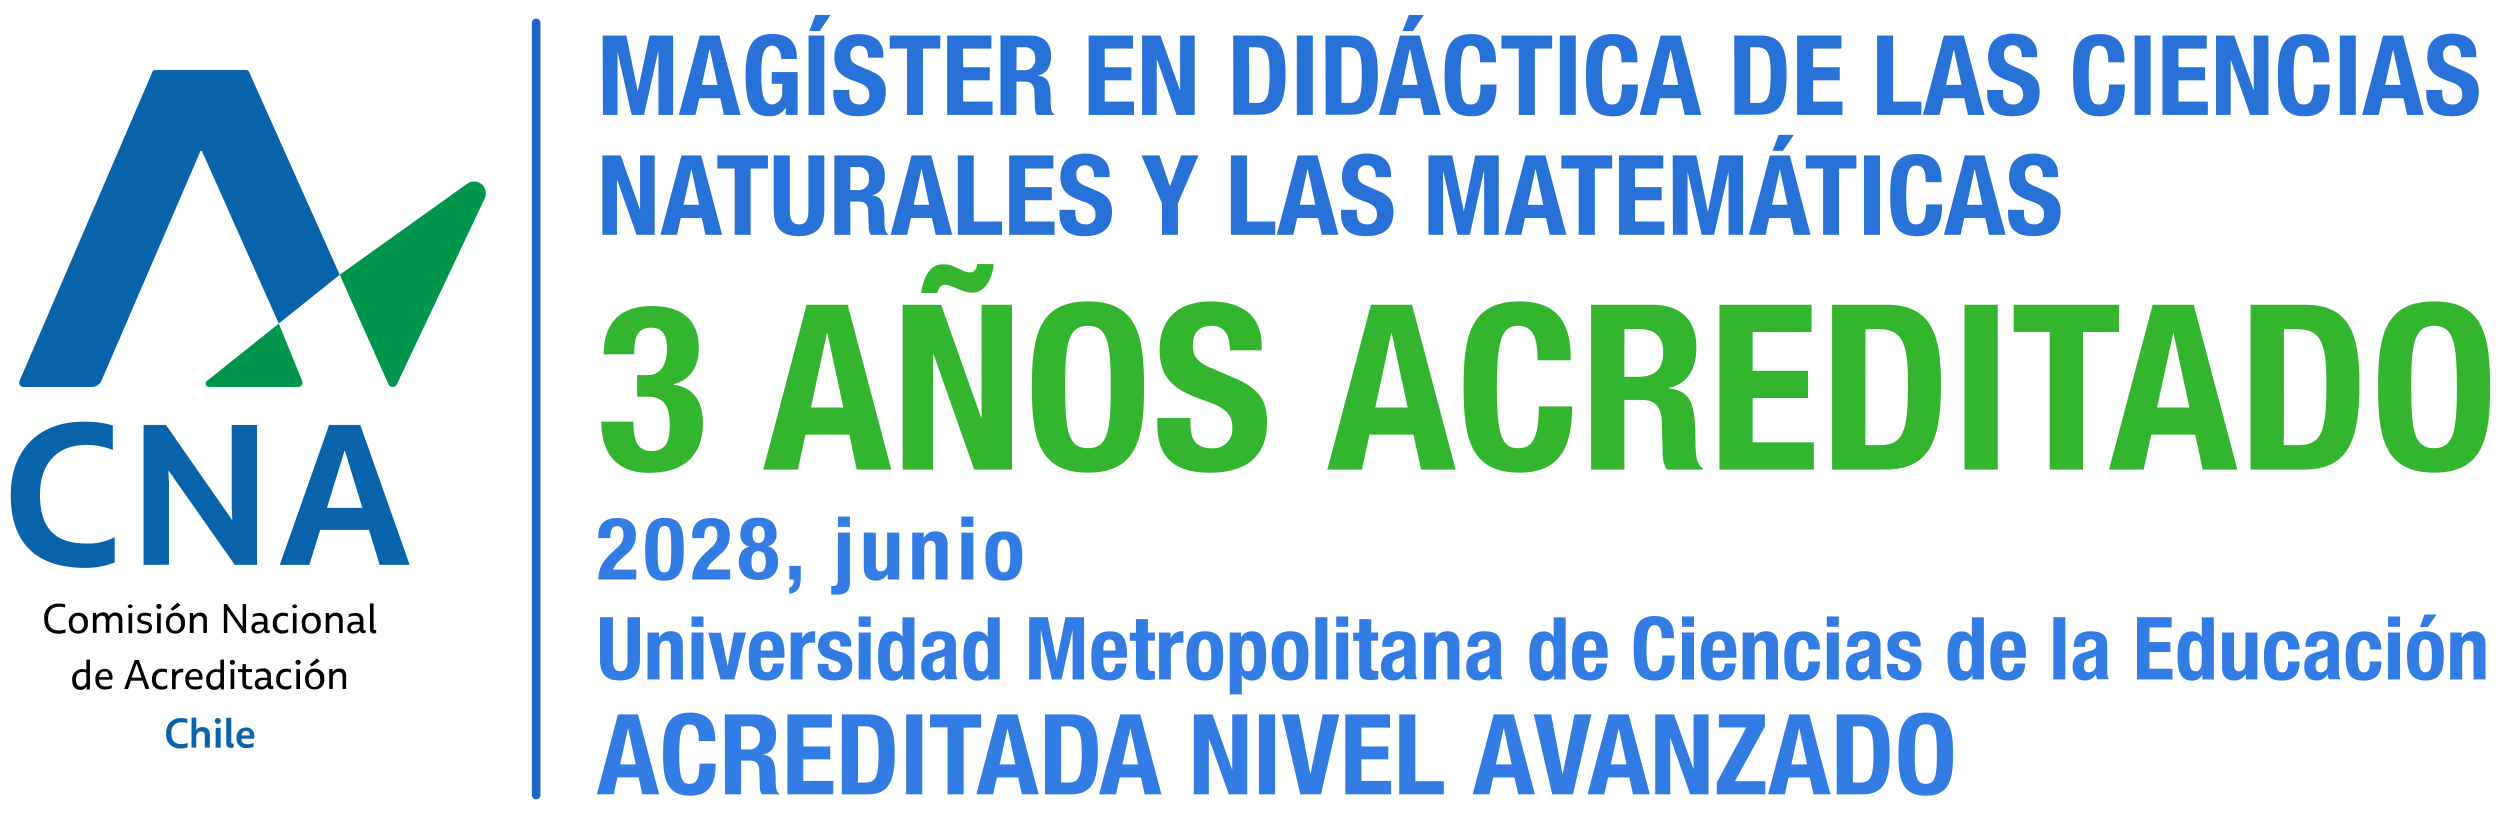 <svg xmlns="http://www.w3.org/2000/svg" viewBox="0 0 500.41 163.76"><defs><style>.cls-1{fill:#0863ab;}.cls-2{fill:#00954c;}.cls-3{fill:#1c66c9;}.cls-4{fill:#2871d7;}.cls-5{fill:#34b52f;}.cls-6{fill:#337ce4;}</style></defs><g id="Capa_2" data-name="Capa 2"><path d="M8.85,123.82a2.73,2.73,0,0,1,2.89-3,4.64,4.64,0,0,1,1.3.15v.67a3.46,3.46,0,0,0-1.23-.19c-1.41,0-2.18.85-2.18,2.38,0,1.69.81,2.36,2.15,2.36a3.14,3.14,0,0,0,1.33-.23v.67a4,4,0,0,1-1.38.22C9.91,126.82,8.85,125.86,8.85,123.82Z"></path><path d="M13.79,124.76a1.86,1.86,0,0,1,1.89-2.11,1.8,1.8,0,0,1,1.9,2.06,1.86,1.86,0,0,1-1.9,2.11C14.55,126.82,13.79,126.16,13.79,124.76Zm3,0c0-1-.45-1.5-1.15-1.5s-1.14.53-1.14,1.5.43,1.5,1.15,1.5S16.83,125.73,16.83,124.73Z"></path><path d="M24.49,124.14v2.57h-.73v-2.46c0-.68-.28-1-.77-1a1.13,1.13,0,0,0-1.09,1.23v2.19h-.72v-2.47c0-.67-.27-.95-.77-.95a1.12,1.12,0,0,0-1.08,1.23v2.19H18.6v-4h.64l.06.59a1.51,1.51,0,0,1,1.29-.68,1.13,1.13,0,0,1,1.22.8,1.49,1.49,0,0,1,1.36-.8C24,122.65,24.49,123.13,24.49,124.14Z"></path><path d="M25.57,121.36a.52.52,0,0,1,1,0,.52.52,0,0,1-1,0Zm.16,1.38h.72v4h-.72Z"></path><path d="M27.51,126.56v-.64a2.8,2.8,0,0,0,1.27.31c.67,0,1-.2,1-.6s-.23-.55-1-.7-1.28-.43-1.28-1.14.51-1.14,1.51-1.14a2.85,2.85,0,0,1,1.22.23v.63a2.43,2.43,0,0,0-1.17-.28c-.6,0-.9.18-.9.53s.16.42,1,.6,1.26.49,1.26,1.22-.52,1.23-1.65,1.23A2.82,2.82,0,0,1,27.51,126.56Z"></path><path d="M31.29,121.36a.49.49,0,0,1,.53-.48.48.48,0,0,1,.51.48.5.5,0,0,1-.51.51A.5.5,0,0,1,31.29,121.36Zm.16,1.38h.73v4h-.73Z"></path><path d="M33.22,124.76a1.85,1.85,0,0,1,1.89-2.11,1.8,1.8,0,0,1,1.9,2.06,1.86,1.86,0,0,1-1.9,2.11C34,126.82,33.22,126.16,33.22,124.76Zm3,0c0-1-.45-1.5-1.15-1.5s-1.14.53-1.14,1.5.43,1.5,1.15,1.5S36.26,125.73,36.26,124.73Zm-2.09-2.88,1.41-1.26.59.55-1.61,1.09Z"></path><path d="M41.42,124.14v2.57H40.7v-2.47c0-.67-.32-.95-.82-.95a1.13,1.13,0,0,0-1.12,1.19v2.23H38v-4h.64l.06.61a1.54,1.54,0,0,1,1.34-.7C41,122.65,41.42,123.14,41.42,124.14Z"></path><path d="M49.25,120.92v5.79h-.6l-3.16-4.57,0,.36v4.21h-.68v-5.79h.61l3.15,4.57,0-.36v-4.21Z"></path><path d="M54,126.1v.55a1.39,1.39,0,0,1-.46.09c-.45,0-.66-.21-.67-.62a1.51,1.51,0,0,1-1.34.69,1.09,1.09,0,0,1-1.21-1.13c0-.75.54-1.24,1.66-1.24a4.32,4.32,0,0,1,.82.07v-.3c0-.62-.3-.95-1-.95a2.38,2.38,0,0,0-1.2.31V123a2.9,2.9,0,0,1,1.33-.3c1.06,0,1.6.49,1.6,1.56v1.69c0,.18.09.25.21.25A1,1,0,0,0,54,126.1Zm-1.2-.85V125a7,7,0,0,0-.78,0c-.66,0-1,.25-1,.69a.6.6,0,0,0,.68.63A1.09,1.09,0,0,0,52.83,125.25Z"></path><path d="M54.62,124.79a1.92,1.92,0,0,1,2-2.14,2.26,2.26,0,0,1,1,.17v.65a1.93,1.93,0,0,0-.91-.2c-.74,0-1.3.47-1.3,1.5s.49,1.41,1.27,1.41a1.69,1.69,0,0,0,1-.31v.65a2.11,2.11,0,0,1-1.15.29A1.79,1.79,0,0,1,54.62,124.79Z"></path><path d="M58.48,121.36a.52.52,0,0,1,1,0,.52.52,0,0,1-1,0Zm.15,1.38h.73v4h-.73Z"></path><path d="M60.41,124.76a1.85,1.85,0,0,1,1.88-2.11,1.8,1.8,0,0,1,1.9,2.06,1.86,1.86,0,0,1-1.9,2.11C61.16,126.82,60.41,126.16,60.41,124.76Zm3,0c0-1-.44-1.5-1.15-1.5s-1.14.53-1.14,1.5.43,1.5,1.15,1.5S63.44,125.73,63.44,124.73Z"></path><path d="M68.6,124.14v2.57h-.72v-2.47c0-.67-.32-.95-.81-.95a1.13,1.13,0,0,0-1.13,1.19v2.23h-.73v-4h.64l.06.61a1.54,1.54,0,0,1,1.34-.7C68.13,122.65,68.6,123.14,68.6,124.14Z"></path><path d="M73.2,126.1v.55a1.39,1.39,0,0,1-.46.09c-.45,0-.66-.21-.67-.62a1.51,1.51,0,0,1-1.34.69,1.09,1.09,0,0,1-1.21-1.13c0-.75.54-1.24,1.66-1.24a4.5,4.5,0,0,1,.83.07v-.3c0-.62-.31-.95-1-.95a2.42,2.42,0,0,0-1.21.31V123a2.9,2.9,0,0,1,1.33-.3c1.06,0,1.61.49,1.61,1.56v1.69c0,.18.09.25.21.25A.91.91,0,0,0,73.2,126.1ZM72,125.25V125a7.13,7.13,0,0,0-.79,0c-.66,0-1,.25-1,.69a.61.61,0,0,0,.69.63A1.11,1.11,0,0,0,72,125.25Z"></path><path d="M74.06,126v-5.22h.72v5c0,.25.11.31.27.31a.79.79,0,0,0,.25,0v.62a1.32,1.32,0,0,1-.48.09C74.31,126.74,74.06,126.51,74.06,126Z"></path><path d="M18,132v6h-.63l-.06-.56a1.35,1.35,0,0,1-1.25.65c-.93,0-1.6-.65-1.6-1.93a2,2,0,0,1,2-2.23,2.46,2.46,0,0,1,.82.14v-2Zm-.72,4.21v-1.53a1.6,1.6,0,0,0-.82-.18c-.72,0-1.25.49-1.25,1.54,0,.87.34,1.39,1,1.39S17.32,136.93,17.32,136.16Z"></path><path d="M22.49,136.05H19.81a1.22,1.22,0,0,0,1.39,1.35,2.56,2.56,0,0,0,1.17-.26v.58a2.85,2.85,0,0,1-1.26.29,1.82,1.82,0,0,1-2-2,1.86,1.86,0,0,1,1.83-2.12c1,0,1.59.64,1.59,1.78C22.5,135.8,22.5,135.89,22.49,136.05Zm-2.65-.51h2c0-.75-.33-1.13-.91-1.13S19.93,134.77,19.84,135.54Z"></path><path d="M28.56,136.25H26.19l-.57,1.66h-.77l2.12-5.8h.82l2.13,5.8h-.8Zm-.21-.6-1-2.85-1,2.85Z"></path><path d="M30.43,136a1.92,1.92,0,0,1,2-2.15,2.11,2.11,0,0,1,1,.18v.65a1.82,1.82,0,0,0-.91-.21c-.74,0-1.3.47-1.3,1.5s.49,1.42,1.27,1.42a1.63,1.63,0,0,0,1-.32v.66a2.11,2.11,0,0,1-1.15.29A1.79,1.79,0,0,1,30.43,136Z"></path><path d="M36.68,133.88v.7a1.28,1.28,0,0,0-.36,0c-.66,0-1.16.5-1.16,1.44v1.93h-.72v-4h.63l.06.63a1.42,1.42,0,0,1,1.26-.72A.85.85,0,0,1,36.68,133.88Z"></path><path d="M40.48,136.05H37.81a1.21,1.21,0,0,0,1.38,1.35,2.57,2.57,0,0,0,1.18-.26v.58a2.85,2.85,0,0,1-1.26.29,1.83,1.83,0,0,1-2-2,1.87,1.87,0,0,1,1.83-2.12c1,0,1.6.64,1.6,1.78C40.5,135.8,40.49,135.89,40.48,136.05Zm-2.64-.51h2c0-.75-.32-1.13-.9-1.13S37.93,134.77,37.84,135.54Z"></path><path d="M44.83,132v6h-.64l-.06-.56a1.34,1.34,0,0,1-1.25.65c-.92,0-1.59-.65-1.59-1.93a2,2,0,0,1,2-2.23,2.41,2.41,0,0,1,.82.14v-2Zm-.73,4.21v-1.53a1.59,1.59,0,0,0-.81-.18c-.73,0-1.26.49-1.26,1.54,0,.87.35,1.39,1,1.39S44.1,136.93,44.1,136.16Z"></path><path d="M46,132.56a.49.49,0,0,1,.53-.49.5.5,0,1,1,0,1A.5.5,0,0,1,46,132.56Zm.16,1.37h.73v4h-.73Z"></path><path d="M50.5,137.29v.58a1.46,1.46,0,0,1-.66.11c-.68,0-1.33-.26-1.33-1.26v-2.19h-.87v-.6h.89v-1h.7v1h1.21v.6H49.23v2.09c0,.61.31.76.7.76A1.48,1.48,0,0,0,50.5,137.29Z"></path><path d="M54.71,137.29v.56a1.39,1.39,0,0,1-.46.08c-.45,0-.66-.21-.67-.61a1.51,1.51,0,0,1-1.34.69A1.1,1.1,0,0,1,51,136.87c0-.74.54-1.23,1.66-1.23a4.51,4.51,0,0,1,.83.06v-.29c0-.62-.31-1-1-1a2.42,2.42,0,0,0-1.21.31v-.61a2.9,2.9,0,0,1,1.33-.31,1.4,1.4,0,0,1,1.61,1.57v1.68c0,.19.09.25.21.25A.68.68,0,0,0,54.71,137.29Zm-1.19-.84v-.27a7.13,7.13,0,0,0-.79-.05c-.66,0-1,.25-1,.7s.29.62.69.62A1.11,1.11,0,0,0,53.52,136.45Z"></path><path d="M55.3,136a1.93,1.93,0,0,1,2-2.15,2.09,2.09,0,0,1,.95.18v.65a1.79,1.79,0,0,0-.9-.21c-.75,0-1.31.47-1.31,1.5s.5,1.42,1.27,1.42a1.63,1.63,0,0,0,1-.32v.66a2.06,2.06,0,0,1-1.15.29A1.79,1.79,0,0,1,55.3,136Z"></path><path d="M59.16,132.56a.49.49,0,0,1,.52-.49.5.5,0,1,1,0,1A.49.49,0,0,1,59.16,132.56Zm.16,1.37h.73v4h-.73Z"></path><path d="M61.09,136A1.86,1.86,0,0,1,63,133.84a1.8,1.8,0,0,1,1.9,2.06A1.85,1.85,0,0,1,63,138C61.84,138,61.09,137.35,61.09,136Zm3,0c0-1-.45-1.51-1.16-1.51s-1.14.53-1.14,1.51.43,1.5,1.15,1.5S64.13,136.92,64.13,135.93ZM62,133.05l1.41-1.26.58.55-1.61,1.08Z"></path><path d="M69.28,135.34v2.57h-.72v-2.47c0-.68-.31-.95-.81-.95a1.14,1.14,0,0,0-1.13,1.19v2.23H65.9v-4h.63l.06.62a1.55,1.55,0,0,1,1.34-.71C68.82,133.84,69.28,134.34,69.28,135.34Z"></path><path class="cls-1" d="M2.15,99.11c0-9.4,6-14.68,14.31-14.68a19.36,19.36,0,0,1,6.12.72v4.92a13.76,13.76,0,0,0-5.52-1C11.38,89.11,8,92.91,8,99c0,7.31,3.56,9.79,9.32,9.79a11.09,11.09,0,0,0,5.64-1.28v5.08a15.68,15.68,0,0,1-6.12,1.08C7.66,113.62,2.15,109.1,2.15,99.11Z"></path><path class="cls-1" d="M51.45,85.07v28H47L33.7,94.15l.12,2.4v16.51H28.74v-28h4.48L46.5,104.14l-.12-2.64V85.07Z"></path><path class="cls-1" d="M73.85,106.06H64.09l-2.16,7H56l9.88-28h6.24l9.88,28H76Zm-1.32-4.4L69,90.11l-3.56,11.55Z"></path><path class="cls-2" d="M55.8,64.77,41.41,76.26a.68.68,0,0,0,.42,1.2H59.67a.88.88,0,0,0,.81-1.22Z"></path><path class="cls-1" d="M18.35,77.46H4.7a.86.86,0,0,1-.79-1.21L30.49,14.42A.66.66,0,0,1,31.1,14H49.26a.65.65,0,0,1,.6.39L68,55,55.8,64.76,40.44,30.29a.18.18,0,0,0-.33,0L20.31,76.21a2.17,2.17,0,0,1-2,1.25"></path><path class="cls-2" d="M77.75,76.9,68,55,93.43,36.83A2.37,2.37,0,0,1,97,39.77L79.46,76.88a.92.92,0,0,1-.86.58.93.93,0,0,1-.85-.56"></path><path class="cls-1" d="M33.28,146.75a2.78,2.78,0,0,1,2.93-3,4,4,0,0,1,1.27.16v.85a3.15,3.15,0,0,0-1.17-.19,1.93,1.93,0,0,0-2,2.2c0,1.59.77,2.17,2,2.17a2.68,2.68,0,0,0,1.25-.25v.88a3.55,3.55,0,0,1-1.32.23A2.67,2.67,0,0,1,33.28,146.75Z"></path><path class="cls-1" d="M42,147.13v2.51h-1v-2.39c0-.58-.26-.84-.72-.84a1,1,0,0,0-1,1.08v2.15h-.94v-6h.94v2.47a1.56,1.56,0,0,1,1.25-.58C41.55,145.57,42,146.08,42,147.13Z"></path><path class="cls-1" d="M43,144.31a.59.59,0,0,1,.64-.6.6.6,0,1,1-.64.6Zm.16,1.36h1v4h-1Z"></path><path class="cls-1" d="M45.29,148.79v-5.11h1v4.83c0,.26.11.32.26.32a.66.66,0,0,0,.23,0v.8a1.67,1.67,0,0,1-.55.08C45.55,149.67,45.29,149.38,45.29,148.79Z"></path><path class="cls-1" d="M50.86,147.86H48.32c0,.76.41,1.11,1.27,1.11a2.5,2.5,0,0,0,1.16-.27v.76a3.09,3.09,0,0,1-1.3.28,1.85,1.85,0,0,1-2.09-2,1.9,1.9,0,0,1,1.88-2.13,1.57,1.57,0,0,1,1.64,1.78C50.88,147.55,50.87,147.69,50.86,147.86Zm-2.51-.65H50c0-.6-.26-.9-.74-.9S48.44,146.59,48.35,147.21Z"></path><path class="cls-3" d="M107.32,160a.86.86,0,0,1-.86-.87V4.59a.86.86,0,0,1,1.72,0V159.17A.86.86,0,0,1,107.32,160Z"></path><path class="cls-4" d="M120.63,7.11h4.75l2.27,11.19h0L130,7.11h4.73V23h-2.93V10.31h-.05L128.91,23h-2.48l-2.82-12.65h0V23h-2.93Z"></path><path class="cls-4" d="M140.08,7.11H144L148.23,23H144.9l-.73-3.35H140L139.21,23h-3.33ZM140.5,17h3.11l-1.53-7.13H142Z"></path><path class="cls-4" d="M156.38,11.82c0-1.18-.54-2.67-1.82-2.67-1.56,0-2.18,1.6-2.18,5.56,0,3.81.35,6.21,2.2,6.21a2.33,2.33,0,0,0,2-2.53V16.77h-2.11V14.42h5.18V23h-2.36V21.5h0a3.57,3.57,0,0,1-3.33,1.77c-3.93,0-4.71-2.93-4.71-8.41,0-5.33,1.25-8.06,5.33-8.06,3.51,0,4.93,1.8,4.93,5Z"></path><path class="cls-4" d="M161.84,23V7.11H165V23Zm1.35-20h3.06l-2.17,3.2H162Z"></path><path class="cls-4" d="M170,18v.47c0,1.49.43,2.44,2.11,2.44A1.82,1.82,0,0,0,174,19c0-1.45-.73-2-2.84-2.71-2.84-1-4.15-2.15-4.15-4.8,0-3.08,1.89-4.66,4.91-4.66,2.84,0,4.9,1.22,4.9,4.26v.45h-3.06c0-1.49-.51-2.36-1.73-2.36A1.64,1.64,0,0,0,170.21,11c0,1,.28,1.57,1.64,2.15l2.46,1.07c2.4,1,3,2.26,3,4.19,0,3.35-2,4.86-5.5,4.86-3.62,0-5-1.68-5-4.61V18Z"></path><path class="cls-4" d="M188.21,7.11V9.73h-3.46V23h-3.2V9.73h-3.46V7.11Z"></path><path class="cls-4" d="M198.44,7.11V9.73h-5.66v3.73h5.33v2.62h-5.33v4.26h5.89V23h-9.08V7.11Z"></path><path class="cls-4" d="M200.26,7.11h5.91c2.62,0,4.22,1.38,4.22,4.09,0,2.11-.85,3.53-2.64,3.9v.05c2.17.29,2.5,1.49,2.55,4.84,0,1.66.11,2.53.71,2.84V23h-3.46a3.05,3.05,0,0,1-.4-1.66l-.09-3c-.05-1.25-.6-2-1.89-2h-1.71V23h-3.2Zm3.2,6.93h1.33a2.09,2.09,0,0,0,2.4-2.38A2,2,0,0,0,205,9.46h-1.51Z"></path><path class="cls-4" d="M226.79,7.11V9.73h-5.66v3.73h5.33v2.62h-5.33v4.26H227V23h-9.09V7.11Z"></path><path class="cls-4" d="M232.3,7.11,236.16,18h.05V7.11h2.93V23H235.5l-3.91-11.1h-.05V23h-2.93V7.11Z"></path><path class="cls-4" d="M246.84,7.11h5.24c4.44,0,5.24,3,5.24,7.71,0,5.61-1.2,8.14-5.44,8.14h-5Zm3.2,13.5h1.42c2.22,0,2.66-1.4,2.66-5.71,0-3.59-.29-5.44-2.73-5.44H250Z"></path><path class="cls-4" d="M259.58,23V7.11h3.2V23Z"></path><path class="cls-4" d="M265.31,7.11h5.24c4.44,0,5.24,3,5.24,7.71,0,5.61-1.2,8.14-5.44,8.14h-5Zm3.2,13.5h1.42c2.22,0,2.66-1.4,2.66-5.71,0-3.59-.29-5.44-2.73-5.44h-1.35Z"></path><path class="cls-4" d="M280.23,7.11h3.95L288.38,23H285l-.73-3.35h-4.22L279.36,23H276Zm.42,9.88h3.11l-1.53-7.13h-.05ZM282,3H285l-2.17,3.2h-2.09Z"></path><path class="cls-4" d="M296.26,12.46c0-2.31-.47-3.31-1.91-3.31-1.62,0-2,1.63-2,6.11,0,4.8.66,5.66,2,5.66,1.16,0,2-.6,2-4h3.2c0,3.42-.85,6.37-5,6.37-4.8,0-5.4-3.41-5.4-8.23s.6-8.24,5.4-8.24c4.57,0,4.9,3.35,4.9,5.66Z"></path><path class="cls-4" d="M310.68,7.11V9.73h-3.46V23H304V9.73h-3.46V7.11Z"></path><path class="cls-4" d="M312.22,23V7.11h3.19V23Z"></path><path class="cls-4" d="M324.56,12.46c0-2.31-.47-3.31-1.91-3.31-1.62,0-2,1.63-2,6.11,0,4.8.67,5.66,2,5.66,1.16,0,2-.6,2-4h3.2c0,3.42-.84,6.37-5,6.37-4.79,0-5.39-3.41-5.39-8.23s.6-8.24,5.39-8.24c4.57,0,4.91,3.35,4.91,5.66Z"></path><path class="cls-4" d="M332.4,7.11h4L340.54,23h-3.33l-.73-3.35h-4.22L331.53,23H328.2Zm.42,9.88h3.11l-1.54-7.13h0Z"></path><path class="cls-4" d="M347.14,7.11h5.24c4.44,0,5.24,3,5.24,7.71,0,5.61-1.2,8.14-5.44,8.14h-5Zm3.19,13.5h1.43c2.22,0,2.66-1.4,2.66-5.71,0-3.59-.29-5.44-2.73-5.44h-1.36Z"></path><path class="cls-4" d="M368.58,7.11V9.73h-5.66v3.73h5.33v2.62h-5.33v4.26h5.88V23h-9.08V7.11Z"></path><path class="cls-4" d="M375.73,23V7.11h3.2V20.34h5.66V23Z"></path><path class="cls-4" d="M389.09,7.11h4L397.24,23h-3.33l-.73-3.35H389L388.23,23H384.9Zm.43,9.88h3.1l-1.53-7.13h0Z"></path><path class="cls-4" d="M400.93,18v.47c0,1.49.42,2.44,2.11,2.44a1.82,1.82,0,0,0,1.9-2c0-1.45-.73-2-2.84-2.71-2.84-1-4.15-2.15-4.15-4.8,0-3.08,1.89-4.66,4.91-4.66,2.84,0,4.9,1.22,4.9,4.26v.45H404.7c0-1.49-.51-2.36-1.73-2.36A1.64,1.64,0,0,0,401.15,11c0,1,.29,1.57,1.64,2.15l2.47,1.07c2.39,1,3,2.26,3,4.19,0,3.35-2,4.86-5.5,4.86-3.62,0-5-1.68-5-4.61V18Z"></path><path class="cls-4" d="M422,12.46c0-2.31-.46-3.31-1.91-3.31-1.62,0-2,1.63-2,6.11,0,4.8.67,5.66,2.05,5.66,1.15,0,2-.6,2-4h3.2c0,3.42-.84,6.37-5,6.37-4.79,0-5.39-3.41-5.39-8.23s.6-8.24,5.39-8.24c4.58,0,4.91,3.35,4.91,5.66Z"></path><path class="cls-4" d="M427.28,23V7.11h3.19V23Z"></path><path class="cls-4" d="M441.71,7.11V9.73h-5.66v3.73h5.32v2.62h-5.32v4.26h5.88V23h-9.08V7.11Z"></path><path class="cls-4" d="M447.21,7.11,451.07,18h.05V7.11h2.93V23h-3.64l-3.91-11.1h0V23h-2.93V7.11Z"></path><path class="cls-4" d="M463,12.46c0-2.31-.47-3.31-1.91-3.31-1.62,0-2,1.63-2,6.11,0,4.8.67,5.66,2.05,5.66,1.15,0,2-.6,2-4h3.2c0,3.42-.84,6.37-5,6.37-4.79,0-5.39-3.41-5.39-8.23s.6-8.24,5.39-8.24c4.57,0,4.91,3.35,4.91,5.66Z"></path><path class="cls-4" d="M468.35,23V7.11h3.19V23Z"></path><path class="cls-4" d="M477,7.11h4L485.15,23h-3.33l-.73-3.35h-4.22L476.14,23h-3.33Zm.43,9.88h3.1L479,9.86h0Z"></path><path class="cls-4" d="M488.84,18v.47c0,1.49.42,2.44,2.1,2.44a1.82,1.82,0,0,0,1.91-2c0-1.45-.73-2-2.84-2.71-2.84-1-4.15-2.15-4.15-4.8,0-3.08,1.89-4.66,4.91-4.66,2.84,0,4.9,1.22,4.9,4.26v.45h-3.06c0-1.49-.51-2.36-1.73-2.36A1.64,1.64,0,0,0,489.06,11c0,1,.29,1.57,1.64,2.15l2.46,1.07c2.4,1,3,2.26,3,4.19,0,3.35-2,4.86-5.5,4.86-3.62,0-5-1.68-5-4.61V18Z"></path><path class="cls-4" d="M124.25,31.11,128.12,42h0V31.11h2.93V47h-3.64l-3.91-11.1h0V47h-2.93V31.11Z"></path><path class="cls-4" d="M136.4,31.11h3.95L144.54,47h-3.33l-.73-3.35h-4.22L135.53,47H132.2Zm.42,9.88h3.11l-1.54-7.13h0Z"></path><path class="cls-4" d="M153.71,31.11v2.62h-3.46V47h-3.2V33.73h-3.46V31.11Z"></path><path class="cls-4" d="M158.09,31.11V42.17c0,1.57.37,2.75,1.86,2.75s1.86-1.18,1.86-2.75V31.11H165V42.17c0,4-2.46,5.1-5.06,5.1s-5.06-.86-5.06-5.1V31.11Z"></path><path class="cls-4" d="M167,31.11h5.91c2.62,0,4.21,1.38,4.21,4.09,0,2.11-.84,3.53-2.64,3.9v0c2.18.29,2.51,1.49,2.56,4.84,0,1.66.11,2.53.71,2.84V47h-3.47a3.14,3.14,0,0,1-.4-1.66l-.09-3c0-1.25-.59-2-1.88-2h-1.71V47H167Zm3.2,6.93h1.33a2.09,2.09,0,0,0,2.4-2.38,2,2,0,0,0-2.22-2.2h-1.51Z"></path><path class="cls-4" d="M182.46,31.11h3.95L190.61,47h-3.33l-.73-3.35h-4.22L181.59,47h-3.33Zm.42,9.88H186l-1.53-7.13h-.05Z"></path><path class="cls-4" d="M191.72,47V31.11h3.19V44.34h5.67V47Z"></path><path class="cls-4" d="M210.85,31.11v2.62h-5.66v3.73h5.33v2.62h-5.33v4.26h5.89V47H202V31.11Z"></path><path class="cls-4" d="M215.25,42v.47c0,1.49.42,2.44,2.11,2.44a1.82,1.82,0,0,0,1.91-2c0-1.45-.74-2-2.84-2.71-2.85-1-4.16-2.15-4.16-4.8,0-3.08,1.89-4.66,4.91-4.66,2.84,0,4.91,1.22,4.91,4.26v.45H219c0-1.49-.51-2.36-1.73-2.36A1.64,1.64,0,0,0,215.47,35c0,1,.29,1.57,1.64,2.15l2.47,1.07c2.4,1,3,2.26,3,4.19,0,3.35-2,4.86-5.51,4.86-3.62,0-5-1.68-5-4.61V42Z"></path><path class="cls-4" d="M232.08,31.11l2.08,6.13h.05l2.22-6.13h3.46l-4.11,9.61V47h-3.19V40.72l-4.11-9.61Z"></path><path class="cls-4" d="M246.39,47V31.11h3.2V44.34h5.66V47Z"></path><path class="cls-4" d="M259.76,31.11h3.95L267.91,47h-3.33l-.74-3.35h-4.21L258.89,47h-3.33Zm.42,9.88h3.11l-1.53-7.13h-.05Z"></path><path class="cls-4" d="M271.59,42v.47c0,1.49.42,2.44,2.11,2.44a1.82,1.82,0,0,0,1.91-2c0-1.45-.73-2-2.84-2.71-2.84-1-4.15-2.15-4.15-4.8,0-3.08,1.88-4.66,4.9-4.66,2.84,0,4.91,1.22,4.91,4.26v.45h-3.06c0-1.49-.52-2.36-1.74-2.36A1.64,1.64,0,0,0,271.81,35c0,1,.29,1.57,1.65,2.15l2.46,1.07c2.4,1,3,2.26,3,4.19,0,3.35-2,4.86-5.51,4.86-3.62,0-5-1.68-5-4.61V42Z"></path><path class="cls-4" d="M285.93,31.11h4.75L293,42.3h0l2.29-11.19H300V47h-2.93V34.31H297L294.21,47h-2.48l-2.82-12.65h-.05V47h-2.93Z"></path><path class="cls-4" d="M305.38,31.11h3.95L313.53,47H310.2l-.74-3.35h-4.21L304.51,47h-3.33ZM305.8,41h3.11l-1.53-7.13h-.05Z"></path><path class="cls-4" d="M322.7,31.11v2.62h-3.47V47H316V33.73h-3.47V31.11Z"></path><path class="cls-4" d="M332.93,31.11v2.62h-5.66v3.73h5.33v2.62h-5.33v4.26h5.88V47h-9.08V31.11Z"></path><path class="cls-4" d="M334.82,31.11h4.75l2.26,11.19h.05l2.28-11.19h4.73V47H346V34.31h0L343.1,47h-2.49l-2.82-12.65h0V47h-2.93Z"></path><path class="cls-4" d="M354.26,31.11h4L362.41,47h-3.33l-.73-3.35h-4.22L353.4,47h-3.33Zm.43,9.88h3.1l-1.53-7.13h0ZM356,27h3.06l-2.18,3.2H354.8Z"></path><path class="cls-4" d="M371.58,31.11v2.62h-3.46V47h-3.2V33.73h-3.46V31.11Z"></path><path class="cls-4" d="M373.11,47V31.11h3.2V47Z"></path><path class="cls-4" d="M385.46,36.46c0-2.31-.47-3.31-1.91-3.31-1.62,0-2,1.63-2,6.11,0,4.8.66,5.66,2,5.66,1.15,0,2-.6,2-4h3.2c0,3.42-.85,6.37-5,6.37-4.8,0-5.4-3.41-5.4-8.23s.6-8.24,5.4-8.24c4.57,0,4.9,3.35,4.9,5.66Z"></path><path class="cls-4" d="M393.29,31.11h3.95L401.44,47h-3.33l-.73-3.35h-4.22L392.43,47H389.1Zm.42,9.88h3.11l-1.53-7.13h-.05Z"></path><path class="cls-4" d="M405.12,42v.47c0,1.49.43,2.44,2.11,2.44a1.82,1.82,0,0,0,1.91-2c0-1.45-.73-2-2.84-2.71-2.84-1-4.15-2.15-4.15-4.8,0-3.08,1.89-4.66,4.91-4.66,2.84,0,4.9,1.22,4.9,4.26v.45H408.9c0-1.49-.51-2.36-1.73-2.36A1.64,1.64,0,0,0,405.35,35c0,1,.28,1.57,1.64,2.15l2.46,1.07c2.4,1,3,2.26,3,4.19,0,3.35-2,4.86-5.5,4.86-3.62,0-5-1.68-5-4.61V42Z"></path><path class="cls-5" d="M126.76,84.4c.09,3.79.74,5.87,3.65,5.87,3.23,0,3.65-2.4,3.65-5.27s-.65-5.59-4.3-5.59h-2.22V75.07h2.17c2.78,0,3.79-2.5,3.79-5.18,0-3-1-4.3-3.19-4.3-2.86,0-3.37,2.22-3.37,5.32h-6.1c0-6.42,3.42-9.66,9.61-9.66,5.92,0,9.43,2.63,9.43,8.41,0,3.93-1.9,6.51-5,7.21V77c4.2.65,5.82,3.6,5.82,7.72,0,4.39-1.8,9.93-10.86,9.93-6.33,0-9.47-3.83-9.47-10.07V84.4Z"></path><path class="cls-5" d="M161.45,61h8.23l8.73,33h-6.93L170,87h-8.77l-1.53,7h-6.93Zm.88,20.57h6.47L165.61,66.7h-.09Z"></path><path class="cls-5" d="M188.39,61l8,22.6h.09V61h6.1V94H195l-8.13-23.1h-.09V94h-6.1V61Zm-4-2.35c.51-3.61,1.94-5.73,4.3-5.73a5,5,0,0,1,2,.32l2.21,1a3.67,3.67,0,0,0,1.39.28c.88,0,1.3-1.06,1.3-1.66h3.32c-.32,3.28-1.94,5.73-4.3,5.73-2,0-4-1.58-5.49-1.58-.7,0-1.25.51-1.48,1.67Z"></path><path class="cls-5" d="M217.77,60.33c10,0,11.23,7.11,11.23,17.14s-1.25,17.14-11.23,17.14-11.23-7.11-11.23-17.14S207.79,60.33,217.77,60.33Zm0,29.38c3.93,0,4.57-3.37,4.57-12.24s-.64-12.25-4.57-12.25-4.57,3.42-4.57,12.25S213.84,89.71,217.77,89.71Z"></path><path class="cls-5" d="M238.28,83.66v1c0,3.1.88,5.08,4.39,5.08a3.8,3.8,0,0,0,4-4.06c0-3-1.52-4.11-5.91-5.64-5.91-2-8.64-4.48-8.64-10,0-6.42,3.93-9.7,10.21-9.7,5.92,0,10.21,2.54,10.21,8.87v.92h-6.37c0-3.09-1.07-4.9-3.61-4.9-3,0-3.79,1.9-3.79,3.84s.61,3.28,3.42,4.48l5.13,2.22c5,2.17,6.29,4.71,6.29,8.73,0,7-4.26,10.12-11.46,10.12-7.53,0-10.49-3.51-10.49-9.61V83.66Z"></path><path class="cls-5" d="M274.41,61h8.22l8.74,33h-6.93l-1.53-7h-8.78l-1.52,7h-6.93Zm.88,20.57h6.47L278.57,66.7h-.09Z"></path><path class="cls-5" d="M307.77,72.11c0-4.81-1-6.89-4-6.89-3.37,0-4.15,3.38-4.15,12.71,0,10,1.38,11.78,4.25,11.78,2.4,0,4.15-1.24,4.15-8.36h6.66c0,7.12-1.76,13.26-10.49,13.26-10,0-11.23-7.11-11.23-17.14s1.25-17.14,11.23-17.14c9.52,0,10.21,7,10.21,11.78Z"></path><path class="cls-5" d="M318.48,61h12.29c5.46,0,8.78,2.87,8.78,8.51,0,4.39-1.75,7.34-5.5,8.13v.09c4.53.6,5.22,3.1,5.32,10.07,0,3.47.23,5.27,1.48,5.92V94h-7.21a6.33,6.33,0,0,1-.83-3.46l-.19-6.33c-.09-2.59-1.25-4.16-3.93-4.16h-3.55V94h-6.66Zm6.66,14.42h2.77c3.19,0,5-1.39,5-4.94,0-3-1.62-4.58-4.62-4.58h-3.14Z"></path><path class="cls-5" d="M362.61,61v5.46H350.82v7.76h11.09v5.45H350.82v8.87h12.25V94h-18.9V61Z"></path><path class="cls-5" d="M366.72,61h10.9c9.24,0,10.9,6.33,10.9,16C388.52,88.7,386,94,377.2,94H366.72Zm6.65,28.1h3c4.62,0,5.54-2.91,5.54-11.88,0-7.48-.6-11.32-5.68-11.32h-2.82Z"></path><path class="cls-5" d="M393.23,94V61h6.66V94Z"></path><path class="cls-5" d="M424.14,61v5.46h-7.2V94h-6.66V66.43h-7.21V61Z"></path><path class="cls-5" d="M430.89,61h8.22l8.73,33h-6.93l-1.52-7h-8.78l-1.52,7h-6.94Zm.88,20.57h6.46L435.05,66.7H435Z"></path><path class="cls-5" d="M450.48,61h10.9c9.24,0,10.9,6.33,10.9,16C472.28,88.7,469.79,94,461,94H450.48Zm6.65,28.1h3c4.62,0,5.54-2.91,5.54-11.88,0-7.48-.6-11.32-5.68-11.32h-2.82Z"></path><path class="cls-5" d="M487.21,60.33c10,0,11.22,7.11,11.22,17.14s-1.25,17.14-11.22,17.14S476,87.5,476,77.47,477.23,60.33,487.21,60.33Zm0,29.38c3.92,0,4.57-3.37,4.57-12.24s-.65-12.25-4.57-12.25-4.58,3.42-4.58,12.25S483.28,89.71,487.21,89.71Z"></path><path class="cls-6" d="M127.35,116h-7.58c0-2.19.89-3.7,2.71-5.39l1-.94a3.07,3.07,0,0,0,1.29-2.82c0-1-.43-1.53-1.22-1.53-1.25,0-1.37,1.1-1.39,2.4h-2.4v-.47c0-2.27,1.2-3.56,3.83-3.56,2.47,0,3.68,1.23,3.68,3.35a4.73,4.73,0,0,1-1.91,3.92L124,112.21a4.13,4.13,0,0,0-1.27,1.81h4.64Z"></path><path class="cls-6" d="M133,103.65c3,0,3.86,1.62,3.86,6,0,3.43-.19,6.58-3.86,6.58-3,0-3.86-1.62-3.86-6C129.17,106.81,129.36,103.65,133,103.65Zm-1.36,7.11c0,3.1.28,3.81,1.36,3.81s1.35-1,1.35-4.14v-1.34c0-3.09-.27-3.81-1.35-3.81s-1.36,1-1.36,4.14Z"></path><path class="cls-6" d="M146.15,116h-7.59c0-2.19.89-3.7,2.72-5.39l1-.94a3.07,3.07,0,0,0,1.29-2.82c0-1-.43-1.53-1.22-1.53-1.25,0-1.37,1.1-1.39,2.4h-2.4v-.47c0-2.27,1.2-3.56,3.83-3.56,2.47,0,3.69,1.23,3.69,3.35a4.74,4.74,0,0,1-1.92,3.92l-1.39,1.29A4.13,4.13,0,0,0,141.5,114h4.65Z"></path><path class="cls-6" d="M150,109.44v0A2.36,2.36,0,0,1,148.2,107c0-2.42,1.38-3.39,3.62-3.39s3.62,1,3.62,3.39a2.36,2.36,0,0,1-1.78,2.37v0c1.4.28,2.09,1.5,2.09,3s-.5,3.73-3.93,3.73-3.93-2.32-3.93-3.73S148.58,109.72,150,109.44Zm1.84,5.13c1.13,0,1.43-.95,1.43-2.12s-.3-2.12-1.43-2.12-1.43.94-1.43,2.12S150.69,114.57,151.82,114.57Zm0-5.88c.73,0,1.22-.57,1.22-1.72s-.4-1.69-1.22-1.69-1.22.58-1.22,1.69S151.09,108.69,151.82,108.69Z"></path><path class="cls-6" d="M160.28,113.25v2.26c0,1.85-.44,3.15-2.3,3.32v-1.21a1.27,1.27,0,0,0,.9-1.38V116H158v-2.71Z"></path><path class="cls-6" d="M167.72,106.61h2.4v10c0,1.56-.59,2.42-2.74,2.42-.28,0-.63,0-1,0v-1.74a1.2,1.2,0,0,0,.38,0c.86,0,.94-.47.94-1.5Zm0-3.21h2.4v2.06h-2.4Z"></path><path class="cls-6" d="M177.66,114.87h0a2.56,2.56,0,0,1-2.38,1.34c-1.5,0-2.38-.82-2.38-2.66v-6.94h2.4v6.45c0,.94.31,1.3,1,1.3s1.27-.5,1.27-1.54v-6.21H180V116h-2.29Z"></path><path class="cls-6" d="M182.6,106.61h2.3v1.09h0a2.58,2.58,0,0,1,2.38-1.34c1.5,0,2.39.82,2.39,2.66V116h-2.4v-6.45c0-.94-.32-1.3-1-1.3s-1.27.5-1.27,1.54V116h-2.4Z"></path><path class="cls-6" d="M192.43,103.4h2.4v2.06h-2.4Zm0,3.21h2.4V116h-2.4Z"></path><path class="cls-6" d="M200.94,106.36c2.89,0,3.69,1.67,3.69,4.92s-.94,4.93-3.69,4.93-3.69-1.67-3.69-4.93S198.19,106.36,200.94,106.36Zm0,8.21c1,0,1.29-.95,1.29-3.29s-.32-3.28-1.29-3.28c-1.18,0-1.29,1.37-1.29,3.28S199.76,114.57,200.94,114.57Z"></path><path class="cls-6" d="M122.68,123.54v8.67c0,1.23.29,2.15,1.46,2.15s1.46-.92,1.46-2.15v-8.67h2.5v8.67c0,3.16-1.93,4-4,4s-4-.68-4-4v-8.67Z"></path><path class="cls-6" d="M129.62,126.61h2.29v1.09h0a2.56,2.56,0,0,1,2.38-1.34c1.5,0,2.39.82,2.39,2.66V136h-2.41v-6.45c0-.94-.31-1.3-1-1.3s-1.27.5-1.27,1.54V136h-2.4Z"></path><path class="cls-6" d="M138.41,123.4h2.4v2.06h-2.4Zm0,3.21h2.4V136h-2.4Z"></path><path class="cls-6" d="M146.93,126.61h2.4L147,136H144.2l-2.42-9.35h2.51l1.34,6.69h0Z"></path><path class="cls-6" d="M152.27,131.65v.75c0,1.09.3,2.17,1.18,2.17s1.14-.61,1.28-1.75h2.15c-.09,2.17-1.13,3.39-3.39,3.39-3.48,0-3.62-2.68-3.62-5,0-2.51.49-4.84,3.72-4.84,2.8,0,3.43,1.88,3.43,4.75v.54Zm2.46-1.43c-.06-1.42-.23-2.22-1.22-2.22s-1.24,1-1.24,1.86v.36Z"></path><path class="cls-6" d="M158.28,126.61h2.29v1.25h0a2.4,2.4,0,0,1,2.15-1.5,3.27,3.27,0,0,1,.44,0v2.29c-.25,0-.51,0-.75,0a1.61,1.61,0,0,0-1.77,1.68V136h-2.4Z"></path><path class="cls-6" d="M165.83,132.9v.31a1.2,1.2,0,0,0,1.25,1.36c.73,0,1.22-.36,1.22-1.11a1.1,1.1,0,0,0-.87-1.06l-1.69-.61a2.6,2.6,0,0,1-2-2.61c0-1.55,1-2.82,3.44-2.82,2.18,0,3.2,1,3.2,2.66v.39h-2.15c0-.94-.28-1.41-1.06-1.41a1,1,0,0,0-1.14,1c0,.45.25.83,1.05,1.09l1.44.49a2.5,2.5,0,0,1,2.07,2.68c0,2-1.46,2.94-3.48,2.94-2.69,0-3.44-1.19-3.44-3v-.33Z"></path><path class="cls-6" d="M171.88,123.4h2.4v2.06h-2.4Zm0,3.21h2.4V136h-2.4Z"></path><path class="cls-6" d="M180.77,135h0a2.29,2.29,0,0,1-2.13,1.24c-2,0-2.87-1.45-2.87-4.93s.91-4.92,2.87-4.92a2.25,2.25,0,0,1,2,1.11h0v-3.93h2.4V136h-2.3Zm-1.37-.61c1.06,0,1.27-1,1.27-3.08s-.21-3.07-1.27-3.07-1.26,1-1.26,3.07S178.35,134.36,179.4,134.36Z"></path><path class="cls-6" d="M184.65,129.48v-.23c0-2.16,1.48-2.89,3.29-2.89,2.85,0,3.39,1.18,3.39,2.87v4.92a3.86,3.86,0,0,0,.3,1.81h-2.3a4.16,4.16,0,0,1-.29-1h0a2.32,2.32,0,0,1-2.38,1.22c-1.67,0-2.26-1.43-2.26-2.68,0-1.76.71-2.47,2.36-2.92l1.36-.37c.71-.19,1-.47,1-1.1a1,1,0,0,0-1.12-1.14,1.06,1.06,0,0,0-1.11,1.21v.27Zm4.39,1.8a2.84,2.84,0,0,1-1,.47c-1,.21-1.36.68-1.36,1.52s.26,1.3.91,1.3a1.42,1.42,0,0,0,1.48-1.44Z"></path><path class="cls-6" d="M197.84,135h0a2.29,2.29,0,0,1-2.13,1.24c-2,0-2.87-1.45-2.87-4.93s.91-4.92,2.87-4.92a2.25,2.25,0,0,1,2,1.11h0v-3.93h2.4V136h-2.3Zm-1.37-.61c1.06,0,1.27-1,1.27-3.08s-.21-3.07-1.27-3.07-1.26,1-1.26,3.07S195.42,134.36,196.47,134.36Z"></path><path class="cls-6" d="M206,123.54h3.72l1.77,8.77h0l1.79-8.77h3.71V136h-2.3v-9.91h0l-2.2,9.91h-1.95l-2.21-9.91h0V136H206Z"></path><path class="cls-6" d="M220.84,131.65v.75c0,1.09.3,2.17,1.19,2.17s1.13-.61,1.27-1.75h2.15c-.08,2.17-1.13,3.39-3.39,3.39-3.48,0-3.62-2.68-3.62-5,0-2.51.49-4.84,3.73-4.84,2.8,0,3.42,1.88,3.42,4.75v.54Zm2.46-1.43c-.06-1.42-.23-2.22-1.22-2.22s-1.24,1-1.24,1.86v.36Z"></path><path class="cls-6" d="M227.37,123.93h2.4v2.68h1.39v1.63h-1.39v5.06c0,.73.16,1,.85,1a4.26,4.26,0,0,0,.54,0V136a13.17,13.17,0,0,1-1.56.11c-1.88,0-2.23-.58-2.23-2.47v-5.36h-1.22v-1.63h1.22Z"></path><path class="cls-6" d="M232,126.61h2.29v1.25h0a2.41,2.41,0,0,1,2.16-1.5,3.13,3.13,0,0,1,.43,0v2.29c-.24,0-.5,0-.75,0a1.61,1.61,0,0,0-1.77,1.68V136H232Z"></path><path class="cls-6" d="M241.17,126.36c2.88,0,3.68,1.67,3.68,4.92s-.93,4.93-3.68,4.93-3.69-1.67-3.69-4.93S238.42,126.36,241.17,126.36Zm0,8.21c1,0,1.28-.95,1.28-3.29s-.31-3.28-1.28-3.28c-1.19,0-1.29,1.37-1.29,3.28S240,134.57,241.17,134.57Z"></path><path class="cls-6" d="M246.14,126.61h2.3v1h0a2.27,2.27,0,0,1,2.12-1.24c2,0,2.87,1.45,2.87,4.92s-.91,4.93-2.87,4.93a2.24,2.24,0,0,1-2-1.12h0V139h-2.4Zm3.67,7.75c1.05,0,1.26-1,1.26-3.08s-.21-3.07-1.26-3.07-1.27,1-1.27,3.07S248.75,134.36,249.81,134.36Z"></path><path class="cls-6" d="M258.22,126.36c2.89,0,3.69,1.67,3.69,4.92s-.94,4.93-3.69,4.93-3.69-1.67-3.69-4.93S255.47,126.36,258.22,126.36Zm0,8.21c1,0,1.29-.95,1.29-3.29s-.32-3.28-1.29-3.28c-1.18,0-1.29,1.37-1.29,3.28S257,134.57,258.22,134.57Z"></path><path class="cls-6" d="M263.28,123.54h2.4V136h-2.4Z"></path><path class="cls-6" d="M267.46,123.4h2.4v2.06h-2.4Zm0,3.21h2.4V136h-2.4Z"></path><path class="cls-6" d="M272.07,123.93h2.4v2.68h1.39v1.63h-1.39v5.06c0,.73.16,1,.85,1a4.26,4.26,0,0,0,.54,0V136a13.17,13.17,0,0,1-1.56.11c-1.88,0-2.23-.58-2.23-2.47v-5.36h-1.22v-1.63h1.22Z"></path><path class="cls-6" d="M276.68,129.48v-.23c0-2.16,1.48-2.89,3.29-2.89,2.85,0,3.39,1.18,3.39,2.87v4.92a3.74,3.74,0,0,0,.3,1.81h-2.3a3.76,3.76,0,0,1-.3-1h0a2.32,2.32,0,0,1-2.38,1.22c-1.67,0-2.26-1.43-2.26-2.68,0-1.76.71-2.47,2.36-2.92l1.36-.37c.71-.19.95-.47.95-1.1S280.75,128,280,128a1.06,1.06,0,0,0-1.11,1.21v.27Zm4.38,1.8a2.88,2.88,0,0,1-1,.47c-1,.21-1.36.68-1.36,1.52s.26,1.3.91,1.3a1.41,1.41,0,0,0,1.47-1.44Z"></path><path class="cls-6" d="M285.07,126.61h2.29v1.09h0a2.56,2.56,0,0,1,2.38-1.34c1.5,0,2.38.82,2.38,2.66V136h-2.4v-6.45c0-.94-.31-1.3-1-1.3s-1.27.5-1.27,1.54V136h-2.4Z"></path><path class="cls-6" d="M293.75,129.48v-.23c0-2.16,1.48-2.89,3.29-2.89,2.85,0,3.39,1.18,3.39,2.87v4.92a3.74,3.74,0,0,0,.3,1.81h-2.3a3.76,3.76,0,0,1-.3-1h0a2.32,2.32,0,0,1-2.38,1.22c-1.67,0-2.27-1.43-2.27-2.68,0-1.76.72-2.47,2.37-2.92l1.36-.37c.71-.19.95-.47.95-1.1S297.82,128,297,128a1.06,1.06,0,0,0-1.11,1.21v.27Zm4.38,1.8a2.88,2.88,0,0,1-1,.47c-1,.21-1.36.68-1.36,1.52s.26,1.3.91,1.3a1.41,1.41,0,0,0,1.47-1.44Z"></path><path class="cls-6" d="M311.11,135h0a2.27,2.27,0,0,1-2.12,1.24c-2,0-2.87-1.45-2.87-4.93s.9-4.92,2.87-4.92a2.25,2.25,0,0,1,2,1.11h0v-3.93h2.4V136h-2.3Zm-1.37-.61c1.06,0,1.27-1,1.27-3.08s-.21-3.07-1.27-3.07-1.25,1-1.25,3.07S308.7,134.36,309.74,134.36Z"></path><path class="cls-6" d="M317.07,131.65v.75c0,1.09.29,2.17,1.18,2.17s1.13-.61,1.27-1.75h2.16c-.09,2.17-1.14,3.39-3.4,3.39-3.48,0-3.62-2.68-3.62-5,0-2.51.49-4.84,3.73-4.84,2.8,0,3.42,1.88,3.42,4.75v.54Zm2.45-1.43c0-1.42-.23-2.22-1.22-2.22s-1.23,1-1.23,1.86v.36Z"></path><path class="cls-6" d="M332.62,127.74c0-1.81-.37-2.6-1.5-2.6s-1.56,1.27-1.56,4.79c0,3.75.52,4.43,1.6,4.43.9,0,1.56-.47,1.56-3.15h2.51c0,2.68-.66,5-4,5-3.76,0-4.23-2.68-4.23-6.46s.47-6.45,4.23-6.45c3.58,0,3.84,2.63,3.84,4.44Z"></path><path class="cls-6" d="M336.68,123.4h2.4v2.06h-2.4Zm0,3.21h2.4V136h-2.4Z"></path><path class="cls-6" d="M342.82,131.65v.75c0,1.09.29,2.17,1.18,2.17s1.13-.61,1.27-1.75h2.16c-.09,2.17-1.13,3.39-3.4,3.39-3.47,0-3.61-2.68-3.61-5,0-2.51.48-4.84,3.72-4.84,2.8,0,3.43,1.88,3.43,4.75v.54Zm2.45-1.43c0-1.42-.23-2.22-1.22-2.22s-1.23,1-1.23,1.86v.36Z"></path><path class="cls-6" d="M348.82,126.61h2.3v1.09h0a2.57,2.57,0,0,1,2.38-1.34c1.5,0,2.39.82,2.39,2.66V136h-2.4v-6.45c0-.94-.32-1.3-1-1.3s-1.27.5-1.27,1.54V136h-2.4Z"></path><path class="cls-6" d="M362,130c0-.9-.18-1.88-1.08-1.88-1.19,0-1.38,1-1.38,3.2,0,2.32.21,3.27,1.29,3.27.8,0,1.17-.68,1.17-2.19h2.29c0,2.45-1,3.83-3.56,3.83s-3.59-1.17-3.59-4.93,1.59-4.92,3.79-4.92,3.36,1.41,3.36,3.62Z"></path><path class="cls-6" d="M365.66,123.4h2.4v2.06h-2.4Zm0,3.21h2.4V136h-2.4Z"></path><path class="cls-6" d="M369.73,129.48v-.23c0-2.16,1.48-2.89,3.29-2.89,2.85,0,3.39,1.18,3.39,2.87v4.92a3.86,3.86,0,0,0,.3,1.81h-2.3a4.16,4.16,0,0,1-.29-1h0a2.31,2.31,0,0,1-2.38,1.22c-1.67,0-2.26-1.43-2.26-2.68,0-1.76.71-2.47,2.36-2.92l1.36-.37c.71-.19,1-.47,1-1.1A1,1,0,0,0,373,128a1.06,1.06,0,0,0-1.11,1.21v.27Zm4.39,1.8a2.84,2.84,0,0,1-1,.47c-1,.21-1.36.68-1.36,1.52s.27,1.3.91,1.3a1.42,1.42,0,0,0,1.48-1.44Z"></path><path class="cls-6" d="M379.88,132.9v.31a1.2,1.2,0,0,0,1.25,1.36c.73,0,1.22-.36,1.22-1.11a1.1,1.1,0,0,0-.87-1.06l-1.69-.61a2.6,2.6,0,0,1-2-2.61c0-1.55,1-2.82,3.44-2.82,2.18,0,3.2,1,3.2,2.66v.39h-2.15c0-.94-.28-1.41-1.06-1.41a1,1,0,0,0-1.13,1c0,.45.24.83,1,1.09l1.44.49a2.5,2.5,0,0,1,2.07,2.68c0,2-1.46,2.94-3.47,2.94-2.7,0-3.45-1.19-3.45-3v-.33Z"></path><path class="cls-6" d="M394.82,135h0a2.27,2.27,0,0,1-2.12,1.24c-2,0-2.87-1.45-2.87-4.93s.9-4.92,2.87-4.92a2.25,2.25,0,0,1,2,1.11h0v-3.93h2.4V136h-2.3Zm-1.37-.61c1.06,0,1.27-1,1.27-3.08s-.21-3.07-1.27-3.07-1.25,1-1.25,3.07S392.41,134.36,393.45,134.36Z"></path><path class="cls-6" d="M400.77,131.65v.75c0,1.09.3,2.17,1.19,2.17s1.13-.61,1.27-1.75h2.16c-.09,2.17-1.14,3.39-3.4,3.39-3.48,0-3.62-2.68-3.62-5,0-2.51.49-4.84,3.73-4.84,2.8,0,3.42,1.88,3.42,4.75v.54Zm2.46-1.43C403.18,128.8,403,128,402,128s-1.24,1-1.24,1.86v.36Z"></path><path class="cls-6" d="M411,123.54h2.4V136H411Z"></path><path class="cls-6" d="M415.11,129.48v-.23c0-2.16,1.48-2.89,3.29-2.89,2.85,0,3.39,1.18,3.39,2.87v4.92a3.86,3.86,0,0,0,.3,1.81h-2.3a4.16,4.16,0,0,1-.29-1h0a2.31,2.31,0,0,1-2.38,1.22c-1.67,0-2.26-1.43-2.26-2.68,0-1.76.71-2.47,2.36-2.92l1.36-.37c.71-.19,1-.47,1-1.1a1,1,0,0,0-1.12-1.14,1.06,1.06,0,0,0-1.11,1.21v.27Zm4.39,1.8a2.84,2.84,0,0,1-1,.47c-1,.21-1.36.68-1.36,1.52s.26,1.3.91,1.3a1.42,1.42,0,0,0,1.48-1.44Z"></path><path class="cls-6" d="M434.69,123.54v2.06h-4.44v2.92h4.18v2h-4.18v3.34h4.61V136h-7.11V123.54Z"></path><path class="cls-6" d="M440.85,135h0a2.27,2.27,0,0,1-2.12,1.24c-2,0-2.87-1.45-2.87-4.93s.9-4.92,2.87-4.92a2.27,2.27,0,0,1,2,1.11h0v-3.93h2.4V136h-2.29Zm-1.38-.61c1.06,0,1.27-1,1.27-3.08s-.21-3.07-1.27-3.07-1.25,1-1.25,3.07S438.43,134.36,439.47,134.36Z"></path><path class="cls-6" d="M449.55,134.87h0a2.56,2.56,0,0,1-2.38,1.34c-1.5,0-2.39-.82-2.39-2.66v-6.94h2.4v6.45c0,.94.32,1.3,1,1.3s1.27-.5,1.27-1.54v-6.21h2.4V136h-2.29Z"></path><path class="cls-6" d="M458,130c0-.9-.17-1.88-1.08-1.88-1.18,0-1.37,1-1.37,3.2,0,2.32.21,3.27,1.28,3.27.81,0,1.17-.68,1.17-2.19h2.3c0,2.45-1,3.83-3.57,3.83s-3.58-1.17-3.58-4.93,1.58-4.92,3.79-4.92,3.36,1.41,3.36,3.62Z"></path><path class="cls-6" d="M461.48,129.48v-.23c0-2.16,1.48-2.89,3.29-2.89,2.85,0,3.39,1.18,3.39,2.87v4.92a3.86,3.86,0,0,0,.3,1.81h-2.3a4.16,4.16,0,0,1-.29-1h0a2.31,2.31,0,0,1-2.38,1.22c-1.67,0-2.26-1.43-2.26-2.68,0-1.76.71-2.47,2.36-2.92l1.36-.37c.71-.19,1-.47,1-1.1a1,1,0,0,0-1.12-1.14,1.06,1.06,0,0,0-1.11,1.21v.27Zm4.39,1.8a2.84,2.84,0,0,1-1,.47c-1,.21-1.36.68-1.36,1.52s.27,1.3.91,1.3a1.42,1.42,0,0,0,1.48-1.44Z"></path><path class="cls-6" d="M474.38,130c0-.9-.18-1.88-1.08-1.88-1.19,0-1.38,1-1.38,3.2,0,2.32.21,3.27,1.29,3.27.8,0,1.17-.68,1.17-2.19h2.29c0,2.45-1,3.83-3.56,3.83s-3.59-1.17-3.59-4.93,1.59-4.92,3.79-4.92,3.36,1.41,3.36,3.62Z"></path><path class="cls-6" d="M478,123.4h2.41v2.06H478Zm0,3.21h2.41V136H478Z"></path><path class="cls-6" d="M485.48,126.36c2.89,0,3.69,1.67,3.69,4.92s-.94,4.93-3.69,4.93-3.69-1.67-3.69-4.93S482.73,126.36,485.48,126.36Zm0,8.21c1,0,1.29-.95,1.29-3.29s-.32-3.28-1.29-3.28c-1.18,0-1.29,1.37-1.29,3.28S484.3,134.57,485.48,134.57ZM485.29,123h2.4L486,125.51h-1.63Z"></path><path class="cls-6" d="M490.45,126.61h2.3v1.09h0a2.56,2.56,0,0,1,2.38-1.34c1.49,0,2.38.82,2.38,2.66V136h-2.4v-6.45c0-.94-.31-1.3-1-1.3s-1.27.5-1.27,1.54V136h-2.41Z"></path><path class="cls-6" d="M123.7,143h4l4.24,16h-3.37l-.74-3.38h-4.26l-.74,3.38h-3.36Zm.42,10h3.14l-1.54-7.2h0Z"></path><path class="cls-6" d="M139.89,148.35c0-2.33-.47-3.34-1.93-3.34-1.64,0-2,1.64-2,6.17,0,4.85.67,5.72,2.07,5.72,1.16,0,2-.61,2-4.06h3.23c0,3.45-.85,6.44-5.09,6.44-4.84,0-5.45-3.46-5.45-8.32s.61-8.33,5.45-8.33c4.62,0,5,3.39,5,5.72Z"></path><path class="cls-6" d="M145.09,143h6c2.65,0,4.26,1.39,4.26,4.13,0,2.13-.85,3.56-2.67,3.94v0c2.2.29,2.54,1.5,2.58,4.89,0,1.68.11,2.55.72,2.87V159h-3.5a3.12,3.12,0,0,1-.4-1.68l-.09-3.07c-.05-1.26-.61-2-1.91-2h-1.73V159h-3.23Zm3.23,7h1.35a2.11,2.11,0,0,0,2.42-2.4,2,2,0,0,0-2.24-2.22h-1.53Z"></path><path class="cls-6" d="M166.51,143v2.64h-5.72v3.77h5.39V152h-5.39v4.31h6V159h-9.18V143Z"></path><path class="cls-6" d="M168.51,143h5.29c4.49,0,5.3,3.07,5.3,7.78,0,5.68-1.22,8.23-5.5,8.23h-5.09Zm3.23,13.64h1.43c2.25,0,2.69-1.42,2.69-5.77,0-3.63-.29-5.49-2.75-5.49h-1.37Z"></path><path class="cls-6" d="M181.38,159V143h3.23v16Z"></path><path class="cls-6" d="M196.39,143v2.64h-3.5V159h-3.23V145.59h-3.5V143Z"></path><path class="cls-6" d="M199.66,143h4l4.24,16h-3.36l-.74-3.38h-4.26l-.74,3.38h-3.37Zm.43,10h3.14l-1.55-7.2h0Z"></path><path class="cls-6" d="M209.17,143h5.29c4.49,0,5.3,3.07,5.3,7.78,0,5.68-1.21,8.23-5.5,8.23h-5.09Zm3.23,13.64h1.44c2.24,0,2.69-1.42,2.69-5.77,0-3.63-.29-5.49-2.76-5.49H212.4Z"></path><path class="cls-6" d="M224.24,143h4l4.24,16h-3.36l-.74-3.38h-4.26l-.74,3.38H220Zm.43,10h3.14l-1.55-7.2h0Z"></path><path class="cls-6" d="M242.7,143l3.9,11h.05V143h3v16h-3.68l-4-11.21h0V159h-3V143Z"></path><path class="cls-6" d="M252,159V143h3.23v16Z"></path><path class="cls-6" d="M260,143l2.26,11.84h.07L264.75,143h3.34l-3.68,16h-4.15l-3.68-16Z"></path><path class="cls-6" d="M278.23,143v2.64h-5.72v3.77h5.38V152h-5.38v4.31h5.94V159h-9.17V143Z"></path><path class="cls-6" d="M280.07,159V143h3.23v13.37H289V159Z"></path><path class="cls-6" d="M299,143h4l4.24,16h-3.36l-.74-3.38h-4.26l-.74,3.38h-3.37Zm.43,10h3.14l-1.55-7.2h-.05Z"></path><path class="cls-6" d="M310.48,143l2.26,11.84h.07L315.19,143h3.34l-3.68,16H310.7L307,143Z"></path><path class="cls-6" d="M322,143h4l4.24,16h-3.37l-.74-3.38h-4.26l-.74,3.38h-3.36Zm.42,10h3.14l-1.54-7.2h0Z"></path><path class="cls-6" d="M335.08,143l3.91,11h0V143h3v16h-3.68l-3.94-11.21h-.05V159h-3V143Z"></path><path class="cls-6" d="M343.65,156.61l5.9-11h-5.49V143h9.21v2.44l-6,10.93h6.08V159h-9.71Z"></path><path class="cls-6" d="M358.14,143h4l4.24,16H363l-.74-3.38H358l-.74,3.38H353.9Zm.43,10h3.14l-1.55-7.2h-.05Z"></path><path class="cls-6" d="M367.65,143h5.29c4.49,0,5.3,3.07,5.3,7.78,0,5.68-1.21,8.23-5.5,8.23h-5.09Zm3.23,13.64h1.44c2.24,0,2.69-1.42,2.69-5.77,0-3.63-.29-5.49-2.76-5.49h-1.37Z"></path><path class="cls-6" d="M385.48,142.63c4.85,0,5.45,3.46,5.45,8.33s-.6,8.32-5.45,8.32S380,155.82,380,151,380.64,142.63,385.48,142.63Zm0,14.27c1.91,0,2.22-1.64,2.22-5.94s-.31-6-2.22-6-2.22,1.66-2.22,6S383.57,156.9,385.48,156.9Z"></path></g></svg>